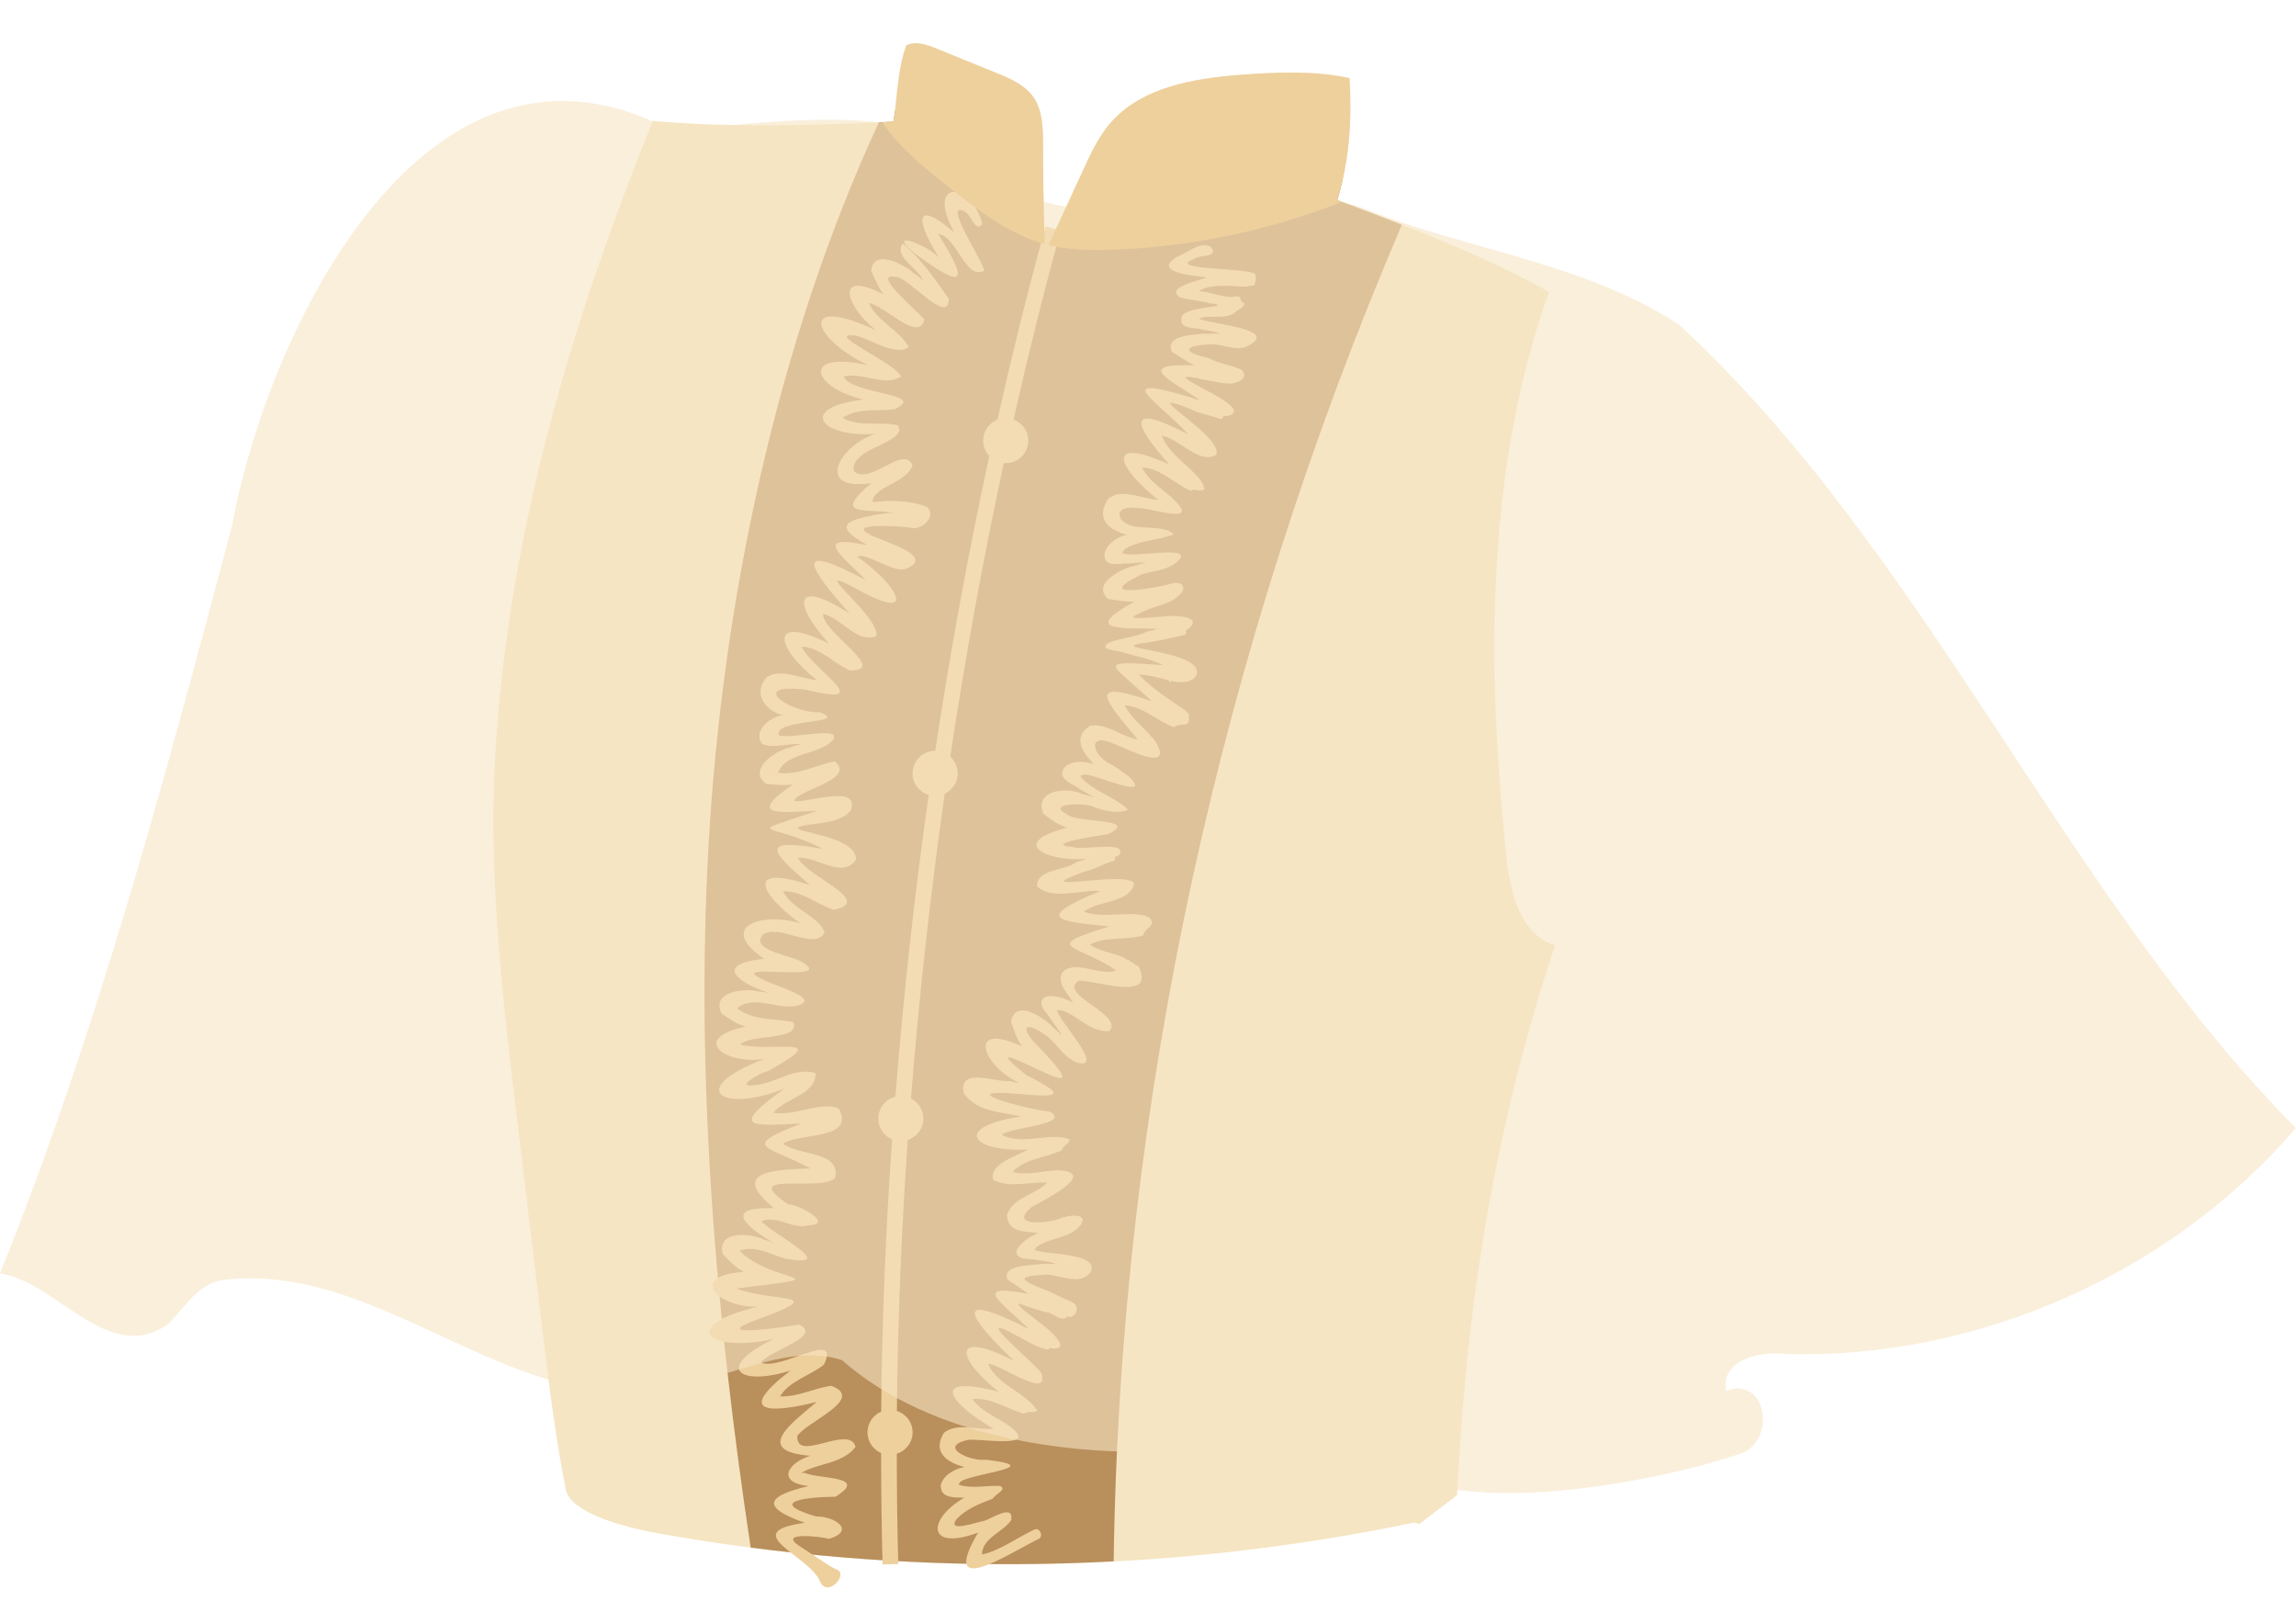 <?xml version="1.0" encoding="UTF-8"?><svg xmlns="http://www.w3.org/2000/svg" xmlns:xlink="http://www.w3.org/1999/xlink" height="343.9" preserveAspectRatio="xMidYMid meet" version="1.0" viewBox="0.0 -9.3 493.2 343.9" width="493.2" zoomAndPan="magnify"><g id="change1_1"><path d="M121.56,310.683c-2.296-11.464-3.695-23.086-5.091-34.693c-1.747-14.516-3.494-29.033-5.24-43.549 c-3.231-26.853-6.468-53.885-4.769-80.878c2.949-46.856,16.201-91.356,33.764-134.897c16.211,1.463,36.163,0.986,51.724,0.167 c0.816-5.515,0.891-11.513,2.758-16.387c2.009-0.986,4.395-0.147,6.468,0.697c4.282,1.743,8.564,3.485,12.846,5.228 c2.948,1.2,6.056,2.522,7.906,5.112c2.019,2.827,2.112,6.55,2.128,10.024c0.032,7.054,0.065,14.108,0.429,23.498 c2.742-5.952,5.485-11.903,8.227-17.855c1.583-3.436,3.196-6.919,5.637-9.809c6.656-7.879,17.9-9.782,28.185-10.568 c8.099-0.619,16.226-0.868,23.357,0.717c0.519,8.745,0.032,17.548-2.64,26.197c15.87,5.852,31.641,11.973,45.488,19.724 c-13.081,36.758-13.363,76.855-9.715,115.7c0.81,8.623,1.533,21.555,11.009,24.628c-12.948,39.074-19.104,77.332-21.025,118.081 c-2.708,2.073-5.415,4.146-8.123,6.219c0,0-1.678-0.465-1.14-0.317c-53.184,11.07-108.483,11.883-161.97,2.383 C132.633,318.481,122.484,315.3,121.56,310.683z" fill="#F6E5C3"/></g><g id="change2_1"><path d="M301.134,38.966c-38.951,90.936-60.584,188.853-61.907,287.079c-26.012,1.374-52.147,0.405-77.976-2.954 c-7.501-49.926-11.877-100.45-9.051-150.822c2.916-51.973,14.637-107.964,36.586-155.296c1.053-0.052,2.108-0.086,3.161-0.141 c0.111-0.753,0.19-1.529,0.28-2.296c10.69,0.305,20.934,10.168,26.087,19.935c1.048,1.987,2.048,4.278,4.121,5.146 c0.595,0.249,1.232,0.354,1.878,0.364c0.047,1.61,0.1,3.263,0.169,5.021c0.839-1.822,1.679-3.644,2.518-5.465 c6.437-1.758,10.954-7.833,17.1-10.615c4.871-2.205,10.426-2.162,15.768-1.951c9.534,0.377,19.046,1.211,28.512,2.405 c-0.328,1.44-0.69,2.877-1.133,4.31C291.906,35.406,296.538,37.167,301.134,38.966z" fill="#B98F5C"/></g><g id="change3_1"><path d="M257.575,59.171l-3.787,0.182c-0.558-2.322,6.143-2.554,7.897-3.04c-0.377-0.386-1.096-0.462-1.652-0.422 c-2.153-0.648-4.283-0.692-6.574-1.315c-3.353-2.165,4.526-3.745,5.835-4.283c-2.409-0.359-12.103-1.011-6.467-4.425 c2.276-0.837,5.103-3.571,7.375-2.052c1.599,2.345-2.789,1.481-3.89,2.615c-6.137,2.354,13.168,1.684,13.363,3.3 c0.177,0.735,0.003,1.354-0.133,2.042c-0.062,0.098-0.131,0.184-0.205,0.26c-0.456-0.023-0.911,0.009-1.292,0.232 c-3.353,0.005-7.61-0.838-10.566,0.964c2.29,0.13,4.515,1.125,6.864,1.282c0.827,0.064,1.809-0.668,2.161,0.488 c0.139,0.301,0.16,0.741,0.639,0.634c0.486,0.827-0.836,1.494-1.47,1.828c-1.922,2.092-5.39,0.786-7.98,1.577 C257.616,59.075,257.572,59.124,257.575,59.171z M176.768,122.552c4.136,0.92,7.286,6.398,11.449,4.784 c1.136-4.05-15.627-16.306-4.591-10.36c14.44,8.119,8.775-1.117,0.503-6.691c1.591-1.168,7.721,3.482,10.312,2.642 c7.195-2.803-5.282-6.002-7.863-7.534c-4.568-2.569,7.497-1.573,8.759-1.409c2.348,0.925,6.051-2.284,3.805-4.363 c-3.458-1.462-7.861-1.537-11.724-1.065c-0.04-3.323,7.399-4.084,8.588-7.924c-1.906-4.54-9.235,4.528-12.61,1.225 c-0.855-5.095,11.676-5.929,9.515-9.8c-3.718-0.943-8.079,0.478-11.899-1.595c3.208-2.245,7.393-1.385,11.14-1.868 c7.41-3.414-9.062-3.067-10.97-7.036c4.17-1.007,8.82,2.305,12.334,0.031c-0.432-2.527-17.291-9.824-9.63-8.798 c3.425,0.883,8.379,4.423,11.337,2.49c-1.853-3.584-6.951-5.643-8.585-9.496c3.302,0.412,10.695,8.641,11.917,3.546 c-1.53-1.9-11.7-10.218-6.086-9.17c2.844,0.202,11.355,10.624,11.322,4.69c-2.903-4.139-6.009-8.645-9.876-11.87 c-2.038,2.996,3.488,5.331,4.346,7.976c-0.699-0.67-1.443-1.3-2.321-1.778l0.056-0.085c-2.355-1.81-8.308-4.98-8.866-0.244 c0.777,1.639,1.486,3.555,2.68,5.101c-11.094-5.756-7.755,3.086-1.577,7.718c-16.614-7.785-14.321,1.378-1.764,7.481 c-14.361-3.27-12.26,4.773-0.953,7.367c-14.585,1.759-9.066,8.258,2.546,7.358c-7.647,2.394-13.292,12.402-0.923,10.604 c-8.737,7.453-0.824,5.301,4.932,6.366c-0.964-0.008-1.938,0.073-2.906,0.345l-0.011-0.099c-6.873,1.215-10.896,2.296-2.772,6.712 c-12.422-2.534-5.171,2.497-0.392,7.501c-15.98-8.517-12.358-2.808-3.455,7.197c-12.32-7.894-12.147-2.007-4.424,6.464 c-13.164-6.563-11.499,0.856-2.677,7.767c-3.282-0.112-7.513-2.638-10.746-0.58c-3.093,3.509-0.293,7.24,3.59,8.187 c-2.706,0.095-6.828,3.504-4.451,6.218c2.705,0.929,5.534-0.278,8.248-0.022c-0.947,0.209-1.887,0.465-2.775,0.921l-0.04-0.094 c-3.104,0.836-8.645,4.742-4.675,7.711c1.809,0.131,3.819,0.405,5.744,0.122c-10.685,7.271-1.882,5.887,5.215,5.651 c-16.639,5.621-10.237,2.214,1.251,8.187c-13.86-2.429-11.359,0.374-2.77,7.786c-14.003-4.671-10.943,1.8-2.045,8.249 c-7.433-2.511-18.438,0.245-7.841,7.582c-11.203,1.095-5.434,5.327,1.431,7.421c-0.939-0.239-1.896-0.427-2.895-0.414l0.008-0.102 c-3.243-0.618-9.924,0.219-7.689,4.818c1.579,1.073,3.242,2.285,5.168,2.825c-12.363,2.637-4.001,8.329,4.025,6.92 c-17.168,6.604-8.935,11.748,4.306,6.388c-11.752,8.502-7.411,8.091,3.688,7.473c-13.7,5.312-7.055,4.733,1.904,9.674 c-6.569,0.314-18.039,0.238-7.8,8.556c-11.453-0.384-5.743,4.204,0.206,7.626c-0.875-0.416-1.778-0.783-2.761-0.963l0.027-0.099 c-3.121-1.244-9.788-1.717-8.495,3.294c1.341,1.375,2.74,2.936,4.565,3.8c-12.632,0.836-5.216,7.931,3.065,7.456 c-17.847,4.281-10.352,10.107,3.331,6.938c-12.999,6.337-7.319,10.248,3.568,6.819c-11.866,9.114-4.699,9.313,5.641,6.725 c-4.835,4.155-14.061,10.555-1.379,11.565c-5.047,1.618-7.238,5.781-0.348,6.503c-8.384,1.98-10.992,4.334-0.832,7.886 c-14.765,2.098,1.143,6.987,3.352,12.763c1.722,3.452,6.464-2.101,3.19-2.836c-2.311-1.283-5.416-3.514-7.748-4.958 c-4.659-3.088,4.601-2.034,6.439-1.515c5.859-1.79,1.067-4.904-2.725-4.79c-11.118-3.258-1.72-4.22,4.079-4.253 c7.255-4.483-3.175-3.73-6.5-5.087l0.053-0.059l-0.948,0.041c3.682-2.151,8.986-1.977,11.716-5.608 c-1.287-4.957-12.788,3.519-12.512-2.303c1.655-2.952,14.837-7.974,7.317-10.809c-3.551,0.414-6.966,2.391-11.028,2.274 c2.107-3.432,6.426-4.401,9.44-6.83c3.655-7.779-9.494,1.513-13.541-0.452c1.712-2.56,13.452-5.607,8.204-8.169 c-3.144,0.631-18.561,2.751-10.39-0.522c17.991-6.581,5.776-3.977-3.168-7.193c24.138-2.925,7.705-0.879,0.758-8.147 c3.43-1.197,6.714,0.833,9.75,1.7c12.328,2.251-2.821-5.413-5.085-7.987c3.388-1.493,6.701,1.823,10.085,0.843 c5.848-0.166-2.101-4.489-4.37-4.539c-10.829-7.33,6.816-2.541,10.143-5.594c1.307-5.829-7.536-4.676-11.208-7.4 c3.751-2.417,15.51-0.716,12.037-7.501c-3.751-1.739-9.432,1.673-14.101,0.874c2.722-3.277,9.059-3.839,9.08-8.468 c-4.165-1.598-8.842,2.306-13.193,2.546c-4.417,0.612,1.377-2.751,2.954-3.025c14.412-7.959,1.226-3.976-5.922-5.694 c1.798-2.336,13.178-0.726,11.352-4.861c-4.051-0.733-8.7-0.337-12.042-2.903c3.073-2.979,8.628,0.144,12.398-0.494 c6.759-1.477-5.097-4.536-7.215-5.896c-7.631-3.67,16.755,1.046,8.611-3.668c-2.192-1.366-11.339-2.444-8.157-5.903 c3.567-2.21,11.437,3.738,13.153-0.487c-1.747-3.685-6.802-4.707-8.954-8.712c4.026-0.205,7.253,2.839,10.959,3.962 c8.927-1.869-6.14-7.239-7.747-11.219c4.26-0.2,9.441,4.627,12.482,0.502c0.407-6.278-20.715-6.047-8.949-7.734 c3.115-0.283,6.367-0.94,7.871-2.949c1.878-5.673-9.203-1.553-12.182-1.925c-0.065-2.222,13.562-4.592,8.705-8.547 c-4.069,0.762-8.038,3.113-12.191,2.446c1.692-4.406,8.539-3.762,11.666-6.872c2.827-3.423-9.315-0.242-11.449-1.152 c-1.442-3.633,15.346-2.384,8.863-4.933c-6.792,0.108-15.693-6.342-3.207-4.903c15.713,3.821,2.047-3.768-0.844-9.229 c4.031,0.148,6.912,3.568,10.442,5.136C190.974,134.651,176.943,126.901,176.768,122.552z M196.854,45.414 c10.423,7.561,11.327,6.139,4.65-4.471c4.157,0.523,5.822,10.078,9.931,7.886c-0.238-1.93-9.136-15.281-4.285-12.724 c1.446,0.514,2.361,4.797,3.857,2.663c-2.336-9.235-12.386-9.626-5.986,1.895c-9.827-8.347-7.411-0.87-3.185,5.537 C199.649,43.454,189.492,39.501,196.854,45.414z M257.638,59.168l-0.063,0.003l-3.787,0.182v0l-0.025,0.001 c-0.123,1.923,2.512,1.733,3.797,1.959c1.46,0.42,3.237,0.435,4.631,1.132c-0.961-0.115-1.935-0.162-2.924-0.017l-0.006-0.097 c-2.487,0.197-9.318,0.3-7.472,3.991c1.555,0.882,3.087,2.042,4.79,2.848c-13.393-0.465-4.806,3.376,0.98,7.336 c-0.716,0.088-1.315-0.382-1.972-0.516c-17.764-5.294-6.436,1.231-0.355,7.991c-13.504-7.023-11.882-2.266-4.039,6.506 c-13.901-6.378-11.334,0.591-2.382,7.554c-3.251-0.077-7.584-2.531-10.696-0.324c-2.836,4.235-0.212,6.82,4.076,7.837 c-2.106,0.311-4.87,2.195-4.95,4.439l3.827-0.633c0.164-0.249,0.323-0.498,0.505-0.723c3.179-1.988,7.139-1.78,10.519-3.193 c-1.237-1.572-5.652-1.321-7.659-1.575c-4.709-0.346-5.737-4.84-0.203-4.042c2.235-0.329,13.278,3.745,8.42-1.321 c-2.266-2.438-5.679-4.071-7.329-7.408c4.015,0.167,6.951,3.49,10.492,5.022c0.846-0.652,1.828,0.343,2.699-0.28 c0.607,0.109-0.211-0.633,0.041-0.943c-2.047-3.706-7.319-6.166-8.998-10.641c3.942,0.703,7.982,6.293,11.696,4.121 c1.78-4.005-18.305-14.853-5.672-9.886c2.101,1.089,4.483,1.391,6.646,2.226c0.651-0.023,0.367-1.011,1.026-0.625 c5.594-0.88-3.312-5.096-4.846-5.943c-10.638-5.599,4.715,0.057,6.885-1.276c1.372-0.357,2.685-1.082,1.5-2.722 c-2.297-1.056-4.944-1.348-7.183-2.542c-6.368-1.441-4.991-2.793,0.713-2.953c2.533-0.034,4.735,1.362,7.243,0.57 C275.953,61.377,259.712,60.324,257.638,59.168z M241.415,111.711c1.515,0.099,3.225-0.351,4.776-0.138 c-0.954,0.174-1.902,0.4-2.807,0.819l-0.035-0.092c-2.858,0.761-8.896,3.933-5.297,7.048c1.784,0.242,3.738,0.66,5.661,0.546 c-11.79,6.492-2.447,5.658,4.682,5.842c-0.565,0.449-1.321,0.362-1.951,0.591c-2.479,1.287-5.915,1.357-8.517,2.55 c-1.8,1.481,1.959,1.446,3.158,1.896c2.897,0.858,6.076,1.419,8.765,2.786c-14.957-1.062-11.228-0.552-2.431,7.763 c-14.649-5.112-9.824-0.003-3.029,8.192c-3.22-0.423-6.728-3.655-10.266-2.908c-3.855,2.454-1.54,5.797,0.909,8.258 c-1.91-0.759-5.209-0.899-6.503,0.847l3.504,1.664c0.273-0.111,0.542-0.225,0.817-0.307c1.713-0.408,15.097,5.823,9.716,0.489 c-1.429-1.088-3.127-2.378-4.729-3.115c-3.785-2.578-3.643-6.371,1.477-3.981c2.482,0.913,12.806,6.372,9.03-0.261 c-1.844-2.775-5.031-4.639-6.747-8.015c3.991,0.26,7.016,3.439,10.666,4.732c1.002-1.197,3.55,0.4,3.084-2.286 c0.299-0.829-0.896-1.322-1.343-1.793c-3.141-2.093-6.699-4.375-9.387-7.252c1.834-0.001,4.801,0.772,6.532,1.293 c0.146,0.114,0.207,0.788,0.474,0.044c1.722,0.505,4.764,0.583,5.475-1.51c1.05-5.291-21.448-5.339-10.588-6.726 c2.71-0.42,5.422-1.014,8.072-1.682c0.543-0.37-0.231-1.11,0.536-1.114c3.792-2.959-3.194-3.093-5.162-2.764 c-1.111-0.003-9.434,0.969-5.439-0.561c2.643-1.592,6.666-1.941,8.587-3.89c1.961-1.562,1.032-3.327-1.463-2.639 c-3.977,1.13-17.176,3.327-6.546-1.911c2.747-0.941,5.589-0.845,7.878-2.844c4.138-3.961-10.714-0.332-11.904-1.923l-3.827,0.634 C237.285,112.274,239.839,111.921,241.415,111.711z M230.978,159.523c1.201,0.943,2.836,1.513,4.035,2.522 c-0.896-0.372-1.813-0.701-2.8-0.847l0.025-0.096c-3.433-1.382-10.087-0.663-8.126,4.35c1.533,1.163,3.166,2.469,5.122,2.999 c-12.97,3.356-4.107,7.363,3.911,6.724c-0.549,0.47-1.306,0.415-1.926,0.673c-2.307,1.919-8.523,1.413-8.463,5.208 c3.251,3.084,9.436,0.674,13.596,1.026c-14.147,5.784-9.6,6.548,2.054,7.584c-15.349,4.62-6.949,3.797,1.364,9.454 c-3.286,1.419-8.993-2.554-11.62,0.512c-1.145,2.436,1.296,4.387,2.355,6.436c-1.424-0.858-4.815-2.047-6.213-1.087l2.807,2.677 c0.281-0.003,0.555-0.006,0.852-0.009c3.711,1.184,6.31,4.902,10.392,4.486c3.064-3.61-11.249-7.837-6.637-10.772 c3.511-0.274,16.954,4.78,12.758-3.28c-0.502,0.128-0.522-0.336-1.676-0.89c-0.352-0.574-1.073-0.274-1.27-0.808 c-1.951-0.903-5.233-1.283-7.414-2.795c3.585-1.887,7.724-0.85,11.492-1.991c0.164-1.668,3.152-2.016,1.182-3.895 c-3.687-1.691-9.607,0.513-13.974-1.205c3.244-2.491,9.836-1.771,10.832-6.027c-1.299-3.029-24.391,2.47-10.884-2.502 c2.241-0.503,4.402-1.777,6.575-2.417c0.121-0.058,0.265-0.357,0.231-0.389c-0.534-0.501,0.485-0.52,0.736-0.728 c2.537-3.31-7.995-1.025-9.75-1.8c-7.112-0.592,5.552-2.516,7.423-2.745c7.278-3.555-6.918-2.317-8.764-4.309 c-4.787-2.38,4.061-2.555,5.905-1.519c1.93,0.765,5.291,1.55,7.155,0.505c-2.438-2.558-8.065-4.191-10.229-7.193l-3.504-1.664 C227.268,157.628,229.542,158.803,230.978,159.523z M225.467,209.157c0.738,1.328,2.006,2.562,2.59,4.012 c-0.632-0.734-1.312-1.432-2.135-1.998l0.061-0.077c-2.219-2.117-7.856-5.84-8.827-0.993c0.634,1.796,1.192,3.747,2.389,5.339 c-12.113-5.512-8.367,4.273-0.73,7.779c-0.707,0.14-1.339-0.282-1.998-0.355c-3.003,0.379-10.887-3.122-9.813,2.583 c2.818,4.113,8.039,4.021,12.339,5.048c-15.161,2.325-10.324,7.775,1.51,7.087c-2.276,1.378-8.505,3.085-7.505,6.547 c3.54,1.83,7.838,0.311,11.613,0.59c-2.288,2.435-7.561,3.268-8.638,6.918c0.026,3.832,3.997,3.585,6.77,3.859 c-1.588,0.602-4.412,2.421-4.768,4.019c0.041,1.848,2.636,1.496,3.9,1.685c1.46,0.357,3.257,0.324,4.644,1.009 c-0.962-0.099-1.937-0.126-2.924,0.039l-0.009-0.097c-2.236,0.34-9.057,0.221-7.477,3.446c1.568,0.848,2.981,2.031,4.53,3.028 c-13.191-2.574-5.029,2.381-0.194,7.321c-0.722-0.032-1.237-0.59-1.866-0.829c-16.597-8.003-7.917,1.366-1.029,7.928 c-13.618-7.026-12.586-0.678-3.349,6.581c-14.944-3.875-10.897,2.268-1.139,7.922c-3.208,0.443-7.734-1.446-10.644,0.882 c-2.551,4.15,0.595,6.378,4.425,7.366c-2.099,0.285-4.904,1.944-5.158,4.149l0.077-0.008c-0.026,2.622,3.132,2.372,5.019,2.433 c-8.015,4.632-8.087,11.609,2.972,7.498c-8.708,14.815,7.192,4.114,12.845,1.449c1.281-0.396,0.56-2.474-0.613-2.16 c-3.302,1.457-7.597,4.647-11.395,5.405c0.02-3.545,4.564-4.783,6.276-7.389c0.607-3.648-4.262-0.246-5.916,0.202 c-1.515,0.237-8.187,2.672-5.733-0.514c2.112-2.127,4.842-3.202,7.662-4.266c0.494-0.898,3.262-2.06,1.56-2.745 c-2.923-0.14-5.989,0.646-8.873-0.267l0.051-0.068l-0.077,0.008c0.184-0.239,0.364-0.479,0.564-0.694 c3.312-1.841,18.43-3.075,5.328-4.615c-3.152,0.46-10.519-2.732-3.93-4.241c2.468-0.432,15.476,2.06,9.274-2.751 c-2.536-2.009-6.092-3.07-8.248-6.013c3.866-0.457,7.254,1.988,10.886,3.082c0.64-0.022,1.141-0.546,1.921-0.288 c0.33-0.009,1.364-0.247,1.052-0.452c-2.503-3.832-8.447-5.275-10.524-9.95c2.43-0.068,13.536,8.088,11.434,1.919 c-2.093-2.671-15.8-13.804-5.109-7.883c2.036,1.062,4.661,2.724,6.76,2.944c0.031-0.581,0.325-0.353,0.58-0.258 c4.648,0.359-0.705-4.239-2.193-5.266c-0.956-0.872-5.131-3.662-4.94-4.42c2.195,0.702,4.457,1.591,6.727,2.047 c1.151,0.466,2.815,1.984,3.815,0.754c1.699,0.597,2.735-1.952,1.396-2.825c-1.311-0.803-2.826-1.175-4.13-2.011 c-2.78-1.339-11.024-3.696-3.103-4.028c3.609-0.768,8.417,2.919,10.954-0.863c1.36-4.124-10.109-3.375-12.223-4.608 c0.182-0.212,0.361-0.419,0.554-0.643c2.027-1.316,4.238-1.691,6.408-2.507c4.429-1.964,4.997-5.319-0.928-3.755 c-2.619,1.323-11.915,2.126-6.595-2.249c2.377-1.37,14.275-7.205,6.072-7.882c-3.229-0.135-6.665,1.253-10.223,0.332 c2.771-2.895,7.17-2.995,10.648-4.67c-0.016-0.942,2.081-1.632,1.532-2.374c-4.256-1.535-9.918,1.445-14.472-0.92 c1.566-1.592,15.243-2.245,10.309-4.973c-5.668-0.617-22.491-5.291-5.328-3.69c9.781,0.897,6.402-0.971,0.205-4.246 c-1.037-0.925-6.235-4.802-2.575-3.456c7.961,3.369,16.05,8.554,5.112-2.736c-3.764-3.689-3.102-5.748,1.789-2.24 c2.562,1.868,3.78,4.859,6.921,5.897c5.907,1.372-4.685-9.599-4.515-11.327l-2.807-2.677 C222.747,206.271,224.601,208.018,225.467,209.157z M195.682,226.636c1.72-21.762,4.14-43.672,7.254-65.459 c1.641-0.776,2.785-2.433,2.785-4.369c0-1.424-0.626-2.692-1.604-3.578c3.209-21.292,7.044-42.416,11.512-63.095 c0.138,0.012,0.271,0.042,0.412,0.042c2.675,0,4.844-2.169,4.844-4.844c0-2.084-1.324-3.846-3.171-4.529 c3.118-13.765,6.474-27.336,10.127-40.577l-3.248-0.895c-3.735,13.539-7.161,27.423-10.339,41.507 c-1.789,0.712-3.057,2.451-3.057,4.494c0,1.279,0.506,2.435,1.316,3.3c-4.502,20.754-8.374,41.955-11.613,63.333 c-0.008,0-0.015-0.002-0.023-0.002c-2.675,0-4.844,2.169-4.844,4.844c0,2.191,1.464,4.021,3.461,4.619 c-3.069,21.58-5.454,43.276-7.16,64.829c-2.106,0.527-3.672,2.416-3.672,4.685c0,2.009,1.224,3.732,2.966,4.466 c-1.384,19.736-2.173,39.297-2.344,58.475c-1.728,0.74-2.939,2.454-2.939,4.453c0,1.993,1.206,3.702,2.926,4.446 c0.009,8.053,0.089,16.058,0.323,23.942l3.37-0.099c-0.232-7.802-0.312-15.723-0.323-23.691c1.961-0.62,3.392-2.432,3.392-4.598 c0-2.161-1.424-3.97-3.379-4.594c0.174-19.093,0.963-38.567,2.343-58.215c1.94-0.632,3.352-2.434,3.352-4.585 C198.348,229.053,197.257,227.435,195.682,226.636z" fill="#EED09D"/></g><g id="change1_2"><path d="M293.893,35.815c21.552,8.578,46.954,11.49,66.865,24.693 c53.305,49.269,82.421,121.955,132.41,172.489c-26.902,31.305-68.273,49.633-109.534,48.527c-5.299-0.685-14.084,1.029-12.864,7.939 c8.317-3.29,10.886,9.571,3.829,13.188c-17.695,6.287-70.451,17.121-81.093-2.317c-10.088-11.138-25.598-0.994-37.299,1.844 c-25.249,1.737-56.018-2.375-75.343-19.346c-9.525-3.106-19.588,1.557-29.276,4.108c-37.417,13.526-66.73-25.14-102.744-21.42 c-6.083,0.335-8.925,5.773-12.761,9.601c-12.91,8.992-23.689-9.037-36.082-10.915c20.94-52.033,35.433-106.39,49.847-160.595 c7.787-42.455,42.064-112.869,94.519-84.8c27.37-2.464,59.946-7.921,78.89,14.908C245.003,40.786,270.152,26.366,293.893,35.815z" fill="#F6E5C3" opacity=".6"/></g><g id="change3_2"><path d="M287.246,33.687c0.334,0.123,0.664,0.252,0.997,0.375c-15.85,6.258-32.784,9.76-49.817,10.281 c-4.419,0.135-8.891,0.056-13.183-0.994c2.488-5.4,4.976-10.8,7.464-16.2c1.583-3.436,3.196-6.919,5.637-9.809 c6.656-7.879,17.9-9.782,28.185-10.568c8.099-0.619,16.226-0.868,23.357,0.718C290.405,16.235,289.919,25.039,287.246,33.687z M224.052,21.506c-0.016-3.474-0.108-7.197-2.128-10.024c-1.85-2.59-4.957-3.912-7.906-5.112c-4.282-1.743-8.564-3.485-12.845-5.228 c-2.073-0.844-4.458-1.683-6.468-0.697c-1.867,4.874-1.942,10.872-2.758,16.387c-0.818,0.043-1.639,0.069-2.457,0.11 c3.826,5.676,9.295,10.017,14.683,14.247c6.204,4.87,12.657,9.837,20.24,11.929C224.115,34.666,224.082,28.073,224.052,21.506z" fill="#EED09D"/></g></svg>